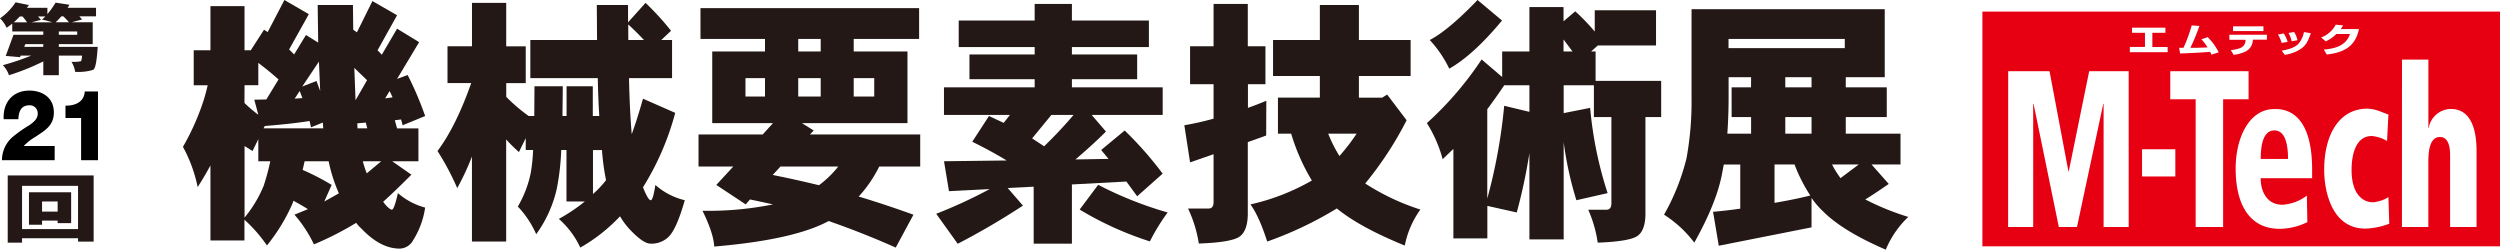 <svg xmlns="http://www.w3.org/2000/svg" viewBox="0 0 680 67.91"><defs><style>.cls-1{fill:#e60012;}.cls-2{fill:#231815;}</style></defs><title>mtech_2017_rogo</title><g id="レイヤー_11" data-name="レイヤー 11"><path class="cls-1" d="M618.61,35.46c-3.69,0-3.69,6.07-3.69,7.77h7.43C622.35,39.23,621.57,35.46,618.61,35.46Z"/><path class="cls-1" d="M539.21,67H680V3.15H539.21Zm52.48-19h-9.06v-7.4h9.06Zm61.65-31.79h7.18V34.79h.1a6.17,6.17,0,0,1,6-5.15c5.23,0,7,5.09,7,11.4v20.7h-7.19V42.26c0-3.95-1.32-5-2.78-5-2.32,0-3.14,2.67-3.14,6.74V61.74h-7.18Zm-3.69,14.92-.37,7.23A9.4,9.4,0,0,0,645.1,37c-5.47,0-5.47,8-5.47,9.22,0,6.68,3.1,8.8,5.83,8.8a9.52,9.52,0,0,0,4.19-1.4l.23,7.23a19.78,19.78,0,0,1-6.51,1.33c-9.15,0-11.19-10.19-11.19-16,0-9.71,4.18-16.62,11.73-16.62C646.28,29.64,647.55,30.43,649.65,31.15ZM635.32,6.71l2,.2a8,8,0,0,1-.64,1h4.95c-1,5.09-4.68,6.47-8.76,6.91l-.79-1.33c3-.3,5.94-.92,7.13-4.24h-3.74a9.45,9.45,0,0,1-2.87,2l-1.25-1.06A7.39,7.39,0,0,0,635.32,6.71Zm-8.65,2,1.88.33c-.88,2.36-1.3,3.52-3.45,4.69a11.38,11.38,0,0,1-3.61,1.19l-.88-1.14c1.57-.29,3.41-.67,4.57-1.88A6.73,6.73,0,0,0,626.67,8.73Zm-2.67,0a6.6,6.6,0,0,1,.91,2.24l-1.58.27a7.5,7.5,0,0,0-.86-2.26Zm-2.82.39a7.91,7.91,0,0,1,1.06,2.29l-1.64.29a8.23,8.23,0,0,0-1-2.28Zm7.72,37.06v2.31h-14c0,3.76,1.83,7.22,5.88,7.22a12.16,12.16,0,0,0,6.69-2.49l.13,7.22a17.43,17.43,0,0,1-7.5,1.82c-8.33,0-12-6.73-12-16.38,0-8.5,3.73-16.2,10.51-16.2C620.76,29.64,628.9,29.64,628.9,46.14Zm-21.52-39h8.28V8.45h-8.28Zm-1,2.29h10.22v1.34h-3.82v.14c-.21,2.5-1.95,3.5-5.22,4l-.78-1.29c3.31-.38,3.75-1.24,4-2.41,0-.09,0-.19,0-.26v-.15H606.4ZM593.91,13a40.94,40.94,0,0,0,2.23-6.09l2.11.15-.11.29A57.59,57.59,0,0,1,595.79,13l1.84,0,2.82-.1a12.37,12.37,0,0,0-1.66-2.21l1.69-.59a15.07,15.07,0,0,1,3,4.13l-1.94.64c-.22-.45-.27-.55-.39-.77-1.12.11-2.38.18-3.16.22-2.52.14-3.89.18-5,.23L592.72,13Zm-3.6,6.36h21.3V27h-6.92V61.74h-7.47V27h-6.91Zm-11-6.6h4.12V8.93h-3.52V7.52H589V8.93h-3.56v3.85h4.16v1.41H579.32Zm-33.08,6.6h11.24l5.14,27.25h.09l5.56-27.25H579V61.74h-6.82V28.24h-.09l-7.15,33.5H560l-6.87-33.5h-.1v33.5h-6.82Z"/><path class="cls-2" d="M109.52,34.07l6.12-2.51a89.35,89.35,0,0,0-4.76-11.16L108,21.47l6-10L108,7.8l-4.15,7.09-1.15-1.22L108,4.15,101.3.29,97.08,8.8l-1-.71L96,1.36H86.41l.14,10.23L83.22,9.52,80,14.81l-1.36-1.36L84,3.86,77.36,0,72.81,8.73l-1-.64-3.6,5.58h-1.7v-12H57.24v12H52.69v9.52h3.8a48.59,48.59,0,0,1-1.83,6.22,66.24,66.24,0,0,1-4.9,10.53,38.82,38.82,0,0,1,4,10.94C55,49,56.15,47,57.24,45V65.41h9.25V59.76a40,40,0,0,1,6.12,7,49.6,49.6,0,0,0,7-11.52l.2-.64c1.3.71,2.58,1.43,3.94,2.29l-3.66,1.5a35.18,35.18,0,0,1,5.3,8.08,85.18,85.18,0,0,0,11.49-5.86,9.54,9.54,0,0,0,1.43,1.57c3.4,3.58,6.86,5.44,10.4,5.44a4.27,4.27,0,0,0,3.67-2.29,22.63,22.63,0,0,0,3.26-8.87,18.3,18.3,0,0,1-7.41-3.94c-.67,3-1.22,4.51-1.63,4.51s-1.36-.72-2.38-2.15c2.24-2,4.83-4.51,7.68-7.37l-5.23-3.65h7.14V34.92H108l-.61-2.21,1.7-.22ZM86.75,16.75l.34,8-1-2.72-3.88,1.51Zm-5.23,8,.74,1.93-2.11.15Zm-15-1.57h3.74V17.1c1.9,1.44,3.74,2.94,5.5,4.51l-3.32,5.44-3.27.07,1.09,4.09A36.62,36.62,0,0,1,66.49,28Zm5.3,27.12a33.85,33.85,0,0,1-5.3,8.88V39.72l2.17,1.36,1.57-3.22v6h3.26A61.83,61.83,0,0,1,71.79,50.31Zm-.14-15.39.35-.64c4.55-.36,8.63-.79,12.17-1.36l.4,1.72,3.2-1.29.13,1.57Zm16.53,19.9,2-4.51a62.58,62.58,0,0,0-7.89-4.08l.54-2.36h6.53a42.8,42.8,0,0,0,2.79,8.73Zm8.5-27.55-.34-8.8c1.15,1.14,2.31,2.21,3.47,3.36Zm.54,7.65-.07-1.36,2.31-.21.41,1.57Zm2.51,12.24a29.48,29.48,0,0,1-1-3l-.06-.29h5Zm5-20.39,1.22-2,.81,1.72Z"/><path class="cls-2" d="M177,54.46c-.48,0-1.16-1.14-2.11-3.51a74.31,74.31,0,0,0,8.77-20.25l-8.77-3.86q-1.53,5.47-3.06,9.66c-.34-4-.61-9.09-.74-15.25H182.8V10.88h-2.93l2.65-2.51A73.53,73.53,0,0,0,175.59.78l-4.76,5.3V1.36h-8.5l.07,9.52H144.25V21.25H162.6q.1,5.58.41,10.31h-1.77V23.47h-7.13v8.09H153c0-2.43.07-5.15.07-8.09h-7.69l-.06,8.09h-1.5a44.3,44.3,0,0,1-6.12-5.22V22.61H143v-10h-5.31V.78h-9.31V12.59h-6.66v10h6.45Q124.05,34.33,119,41.08a71.39,71.39,0,0,1,5.37,10.09,70.29,70.29,0,0,0,4-8.59V65.7h9.31V37.93a41.81,41.81,0,0,0,3.47,3.43L143,37.57V40.8h2a46.9,46.9,0,0,1-.62,6.15,29.87,29.87,0,0,1-3.53,9.23,26.35,26.35,0,0,1,5,7.52,33.63,33.63,0,0,0,5.57-12.25,64.85,64.85,0,0,0,1.23-10.65h1.43v14h5A47.37,47.37,0,0,1,152,59.54a23.53,23.53,0,0,1,5.84,7.8,45.82,45.82,0,0,0,10.81-8.51,19.89,19.89,0,0,0,2.72,3.65c2.38,2.5,4.22,3.79,5.58,3.79a6.62,6.62,0,0,0,4.69-1.65c1.5-1.29,3.06-4.65,4.62-10.16a18.65,18.65,0,0,1-8-4.15C177.83,53.1,177.43,54.46,177,54.46Zm-15.71-1.64v-12h2.45A61,61,0,0,0,164.85,49,27.16,27.16,0,0,1,161.24,52.82Zm9.59-46.17c1.43,1.29,2.85,2.73,4.28,4.23H170.9Z"/><path class="cls-2" d="M221.33,35.5l-3.19-2h28.69V14H232.21V10.59H250V2.22H190.53v8.37h17.55V14H193.73V33.49h16.52l-2.79,3.08H190V45.3h9.45l-4.62,5,8,5.29L204,54.25c2,.42,4.08.86,6.25,1.35a89.1,89.1,0,0,1-19.17,1.73c2,4.08,3.06,7.29,3.19,9.73,14.42-1.22,24.75-3.51,31.14-6.94,5.71,2,11.83,4.36,18.23,7.22l4.82-8.94q-7.76-2.8-14.89-4.94a35.1,35.1,0,0,0,5.58-8.16H250.3V36.57h-30Zm-13.25-9.24h-5.31v-5h5.31Zm24.13-5h5.58v5h-5.58ZM217.12,10.59h6.11V14h-6.11Zm0,10.66h6.11v5h-6.11ZM228,45.3a27.59,27.59,0,0,1-5.24,5.08c-4.42-1.07-8.63-2-12.58-2.79l2.11-2.29Z"/><path class="cls-2" d="M293.67,57a89.66,89.66,0,0,0,19.1,8.66,54.79,54.79,0,0,1,4.83-7.87,101.75,101.75,0,0,1-18.9-7.52Z"/><path class="cls-2" d="M309.31,53.39l6.93-6.16A96.51,96.51,0,0,0,305.91,35.5l-6.39,5.3,2,2.42-9,.15c2.79-2.37,5.58-4.87,8.3-7.59l-3.88-4.51h19.31V23.76H291.56V21.54h17.75V14.81H291.56v-2H312.5V5.58H291.56V1.07H281.43V5.58H260.77v7.23h20.66v2H263.69v6.73h17.74v2.22H256.76v7.51H274.7L273,33.42l-4-1.86-4.55,7c3.26,1.58,6.39,3.3,9.38,5.09l-17.06.21L258.12,52l11.08-.57a132,132,0,0,1-14.55,6.72l5.85,8.16a204.58,204.58,0,0,0,17.74-10.38l-4.15-4.8,7.07-.35V66.27h10.4V50.17l14.82-.79ZM284,39.79l-3.26-2.15,5.23-6.37H292A117.3,117.3,0,0,1,284,39.79Z"/><path class="cls-2" d="M344.44,27.41c-1.7.71-3.41,1.36-5,1.93V22.9h4.76V12.59H339.4V1.07h-9.31V12.59H323.7V22.9h6.39v9.38a81.08,81.08,0,0,1-7.95,1.79l1.56,10.09,6.39-2.22V55c0,1.15-.48,1.72-1.36,1.72h-5.58a34.8,34.8,0,0,1,2.93,9.52c6-.21,9.72-.86,11.15-1.93s2.17-3.15,2.17-6.23V38.65l5-1.79Z"/><path class="cls-2" d="M382.6,32.71l-5.3-7-1.36.86h-6.32V20.68h14.07v-9.8H369.62V1.36H359v9.52H346.27v9.8H359v5.87h-11.4v9.81h3.6a54.78,54.78,0,0,0,5.63,12.74,59.64,59.64,0,0,1-16.71,6.5c1.57,2.15,3.06,5.45,4.56,10.1a100.33,100.33,0,0,0,18.94-9c4.2,3.44,10.39,6.8,18.48,10.09A25,25,0,0,1,386.34,57a62.81,62.81,0,0,1-15-7.09A94.93,94.93,0,0,0,382.6,32.71Zm-18.27,9.73a38.81,38.81,0,0,1-3.06-6.08H369A55.55,55.55,0,0,1,364.33,42.44Z"/><path class="cls-2" d="M408.55,5.58,401.89,0c-5.3,5.51-9.65,9.16-13,10.88a31.45,31.45,0,0,1,5.31,7.8C398.63,16.17,403.38,11.81,408.55,5.58Z"/><path class="cls-2" d="M434,14h-1.22l1.83-1.64h15.83V2.79H433.77v5.8a55.37,55.37,0,0,0-5.3-5.51l-3.19,2.71V1.93H416V14h-7.41v6.94L403,16.17a90.87,90.87,0,0,1-14.89,17.32,35.35,35.35,0,0,1,4.29,9.81l2.92-2.8V64.84h9.24V56l8,1.79A149.15,149.15,0,0,0,416,41.65V65.12h9.32V38.65a94.61,94.61,0,0,0,3.46,15.81l8.49-1.93a104.51,104.51,0,0,1-4.75-23.19l-7.2,1.43V23.19h8.22v8.66h4.76V55.32c0,1.15-.49,1.72-1.3,1.72h-5A34.26,34.26,0,0,1,434.58,66c5.85-.21,9.51-.86,10.87-1.86s2.11-3,2.11-6V31.85h4.28V22H434ZM416,30.42l-6.86-1.65A147.4,147.4,0,0,1,404.54,54V29.7c1.5-2,3.06-4.22,4.62-6.51H416ZM425.28,14V10.74L427.72,14Z"/><path class="cls-2" d="M507.36,54.25c2.1-1.29,4.21-2.72,6.38-4.22l-4.69-5.3h7.89V36.36H502.05V31.85H513.2V23.76H502.05V21h10.6V2.51H460.1v24A86.22,86.22,0,0,1,458.74,43a59.88,59.88,0,0,1-6.12,15.39A31.6,31.6,0,0,1,460.85,66c4.07-7.29,6.66-13.67,7.61-19.11l.41-2.14h4.48v12c-2.44.36-5,.65-7.4.86l1.56,9.23,25.23-5v-8A22.56,22.56,0,0,0,496,57.61q5.29,5.27,16.93,10.3A26.16,26.16,0,0,1,519.05,59,70.62,70.62,0,0,1,507.36,54.25ZM476.28,23.76H471v8.09h5.3v4.51h-6.46c.21-3.16.34-6.44.34-9.81V21h6.12Zm6.39,31.42V44.73h5.44a43.43,43.43,0,0,0,4.29,8.45C489.13,54,485.94,54.61,482.67,55.18Zm10.07-18.82H485.6V31.85h7.14Zm0-12.6H485.6V21h7.14ZM470.16,13.1V10.59h31.62V13.1Zm30.46,35.35a26.52,26.52,0,0,1-2.31-3.72h7.28Z"/><path class="cls-2" d="M16,12h9.22V6.05H19.52l2.82-.76-.75-.84h4.53V2.12H18.41l.48-.83L15.11.72a22.15,22.15,0,0,1-2.22,3.12V2.12H7.31l.57-.74L4.24.63A16.22,16.22,0,0,1,0,5,7.7,7.7,0,0,1,1.79,7.55,15.69,15.69,0,0,0,3.33,6.42V8.55h8.45v.92H3.67L1.56,15.21l3.9.34.15-.43h2.9A69.12,69.12,0,0,1,.77,17.73a7.23,7.23,0,0,1,1.67,2.73,62.45,62.45,0,0,0,9.34-3.76v3.76H16V15.12h6.32c-.06.94-.18,1.45-.35,1.54a10,10,0,0,1-2.53.15,7.27,7.27,0,0,1,1,2.73A13.82,13.82,0,0,0,25.32,19c.63-.29,1-2.36,1.26-6.25H16Zm-4.24.74H6.6L6.89,12h4.89Zm-8-6.66c.52-.47,1.06-1,1.63-1.6h.74c.39.47.82,1,1.25,1.6Zm4.78,0,2.6-.68c-.26-.3-.52-.62-.8-.92h2a7.19,7.19,0,0,1-.94.84,28.33,28.33,0,0,1,2.85.76ZM21,8.55v.92H16V8.55Zm-5.84-2.5c.52-.51,1-1,1.52-1.6h.56c.48.47,1,1,1.51,1.6Z"/><path class="cls-2" d="M2.1,66H6V64.8H21.23v.92h4.24v-18H2.1ZM6,50.55H21.23V62.31H6Z"/><path class="cls-2" d="M7.88,61.13h3.56V60h4.24v.69h3.67V52.3H7.88Zm3.56-6.33h4.24v2.75H11.44Z"/><path d="M.53,43.58a8.42,8.42,0,0,1,2.78-6.22,35.15,35.15,0,0,1,4.63-3.28c1.35-.93,2.32-1.85,2.32-3.11A2.16,2.16,0,0,0,8,28.64c-2.29,0-2.93,1.74-3,3.78H1c-.25-4.64,2.55-7.78,7-7.78,3.52,0,6.65,1.93,6.65,5.93,0,3.59-2.44,4.94-5,6.63a15.25,15.25,0,0,0-3.21,2.52h8.43v3.86Z"/><path d="M17.81,32.1V28.74c2.49.06,5.07-.91,5.25-3.86h3.59v18.7H22.06V32.1Z"/></g></svg>